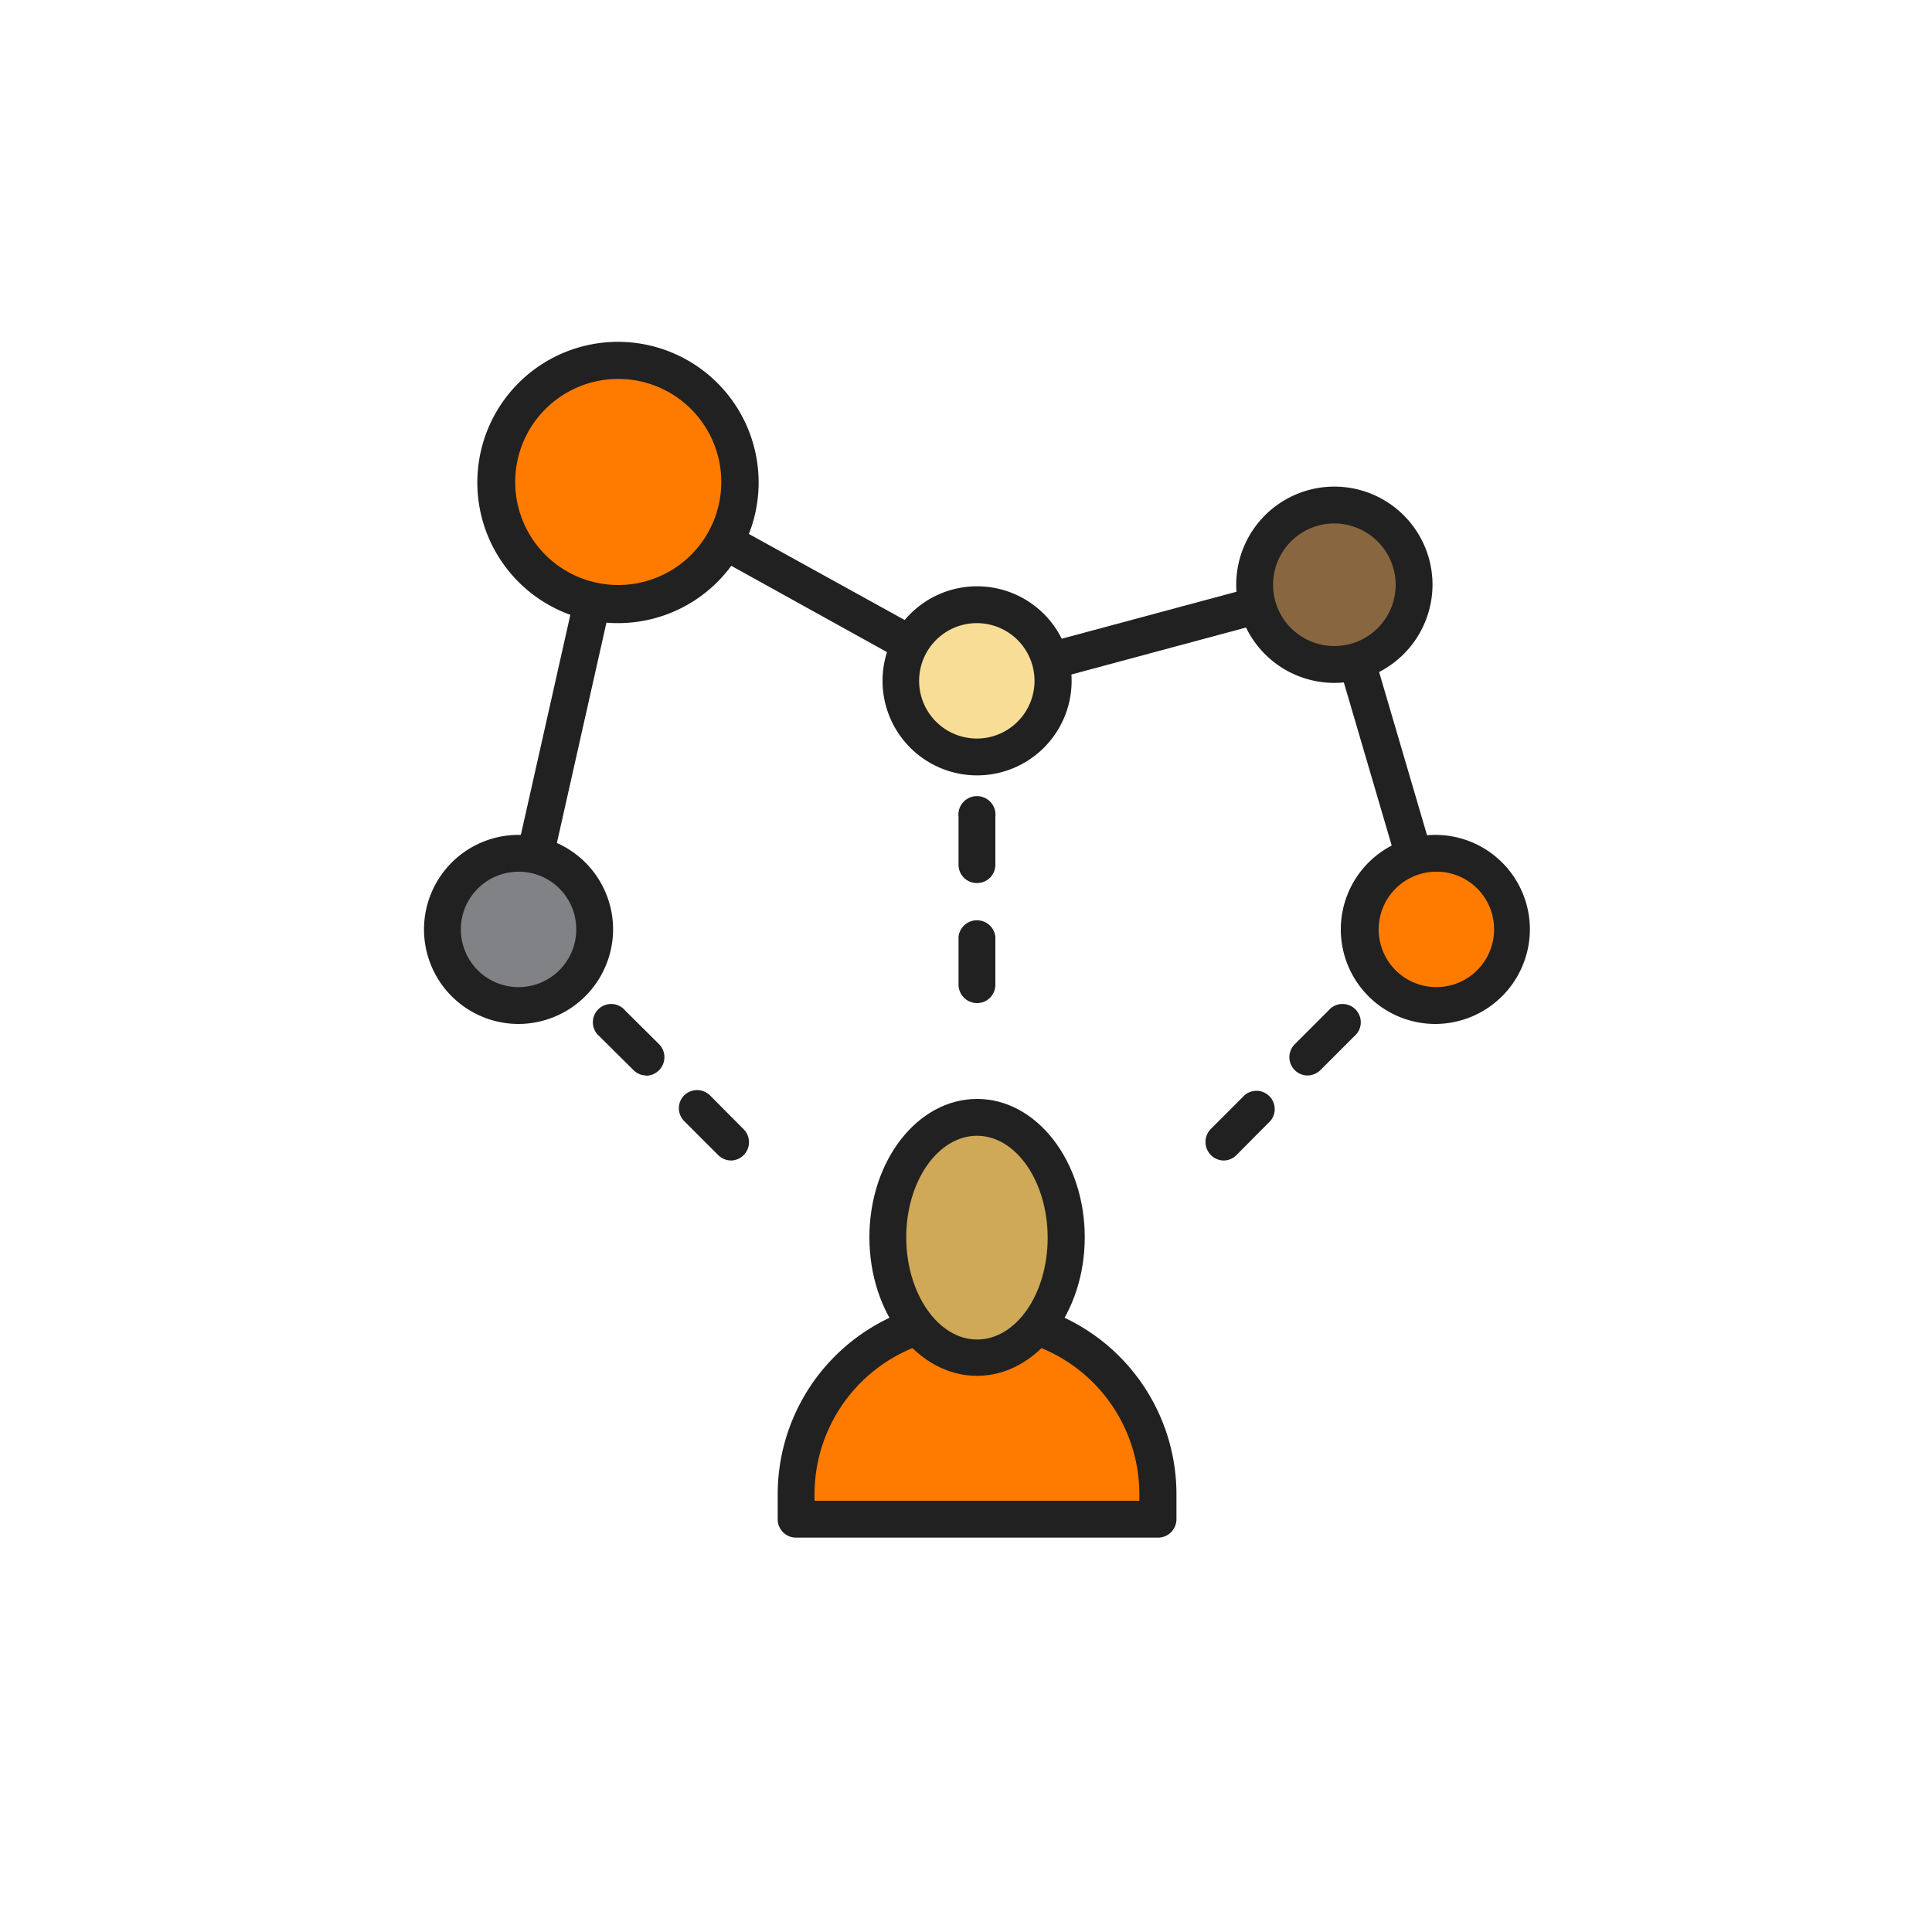 <svg xmlns="http://www.w3.org/2000/svg" id="&#x421;&#x43B;&#x43E;&#x439;_9" data-name="&#x421;&#x43B;&#x43E;&#x439; 9" viewBox="0 0 75 75"><path d="M37.93,38.94a.72.72,0,0,1-.72-.72V36.36a.72.72,0,0,1,1.43,0v1.86A.71.71,0,0,1,37.93,38.94Zm0-4.66a.71.71,0,0,1-.72-.71V31.71a.72.72,0,1,1,1.43,0v1.86A.71.71,0,0,1,37.93,34.28Zm0-4.65a.72.72,0,0,1-.72-.72V27.05a.72.72,0,1,1,1.43,0v1.86A.71.71,0,0,1,37.93,29.63Z" style="fill:#212121"></path><path d="M37.76,51.17h.34A6.85,6.85,0,0,1,45,58v1a0,0,0,0,1,0,0h-14a0,0,0,0,1,0,0V58a6.85,6.85,0,0,1,6.85-6.85Z" style="fill:#ff7b00"></path><path d="M45,59.69H30.9a.71.71,0,0,1-.71-.72V58a7.58,7.58,0,0,1,7.57-7.57h.34A7.58,7.58,0,0,1,45.67,58V59A.72.72,0,0,1,45,59.69ZM31.62,58.26H44.23V58a6.14,6.14,0,0,0-6.13-6.13h-.34A6.14,6.14,0,0,0,31.62,58Z" style="fill:#212121"></path><ellipse cx="37.93" cy="48.03" rx="3.46" ry="4.66" style="fill:#cfa858"></ellipse><path d="M37.93,53.41c-2.31,0-4.18-2.41-4.18-5.38s1.87-5.37,4.18-5.37,4.18,2.41,4.18,5.37S40.23,53.41,37.93,53.41Zm0-9.32c-1.52,0-2.75,1.77-2.75,3.94S36.41,52,37.93,52s2.74-1.77,2.74-3.95S39.44,44.09,37.93,44.09Z" style="fill:#212121"></path><line x1="20.48" y1="36.43" x2="29.08" y2="45.02" style="fill:#fff"></line><path d="M28.39,45.05a.71.71,0,0,1-.51-.21l-1.32-1.32a.71.71,0,0,1,0-1,.72.72,0,0,1,1,0l1.31,1.32a.71.71,0,0,1,0,1A.7.7,0,0,1,28.39,45.05Zm-3.3-3.3a.7.7,0,0,1-.5-.21l-1.32-1.31a.71.71,0,1,1,1-1l1.32,1.31a.72.72,0,0,1-.51,1.22ZM21.8,38.46a.7.7,0,0,1-.5-.21L20,36.94a.72.72,0,0,1,0-1,.71.71,0,0,1,1,0l1.32,1.32a.72.72,0,0,1-.51,1.22Z" style="fill:#212121"></path><line x1="55.37" y1="36.43" x2="46.78" y2="45.02" style="fill:#fff"></line><path d="M47.47,45.05A.72.72,0,0,1,47,43.83l1.32-1.32a.71.71,0,0,1,1,1L48,44.84A.7.7,0,0,1,47.47,45.05Zm3.29-3.3a.7.7,0,0,1-.5-.21.71.71,0,0,1,0-1l1.31-1.31a.71.71,0,1,1,1,1l-1.31,1.31A.73.73,0,0,1,50.76,41.75Zm3.29-3.29a.7.7,0,0,1-.5-.21.71.71,0,0,1,0-1l1.31-1.32a.72.72,0,1,1,1,1l-1.32,1.31A.71.71,0,0,1,54.05,38.46Z" style="fill:#212121"></path><path d="M55.72,36.79a.7.7,0,0,1-.68-.51L51.31,23.57l-13.2,3.55a.7.7,0,0,1-.53-.06L24.52,19.82,20.83,36.23a.72.72,0,1,1-1.4-.31l3.9-17.34a.71.71,0,0,1,1-.47L38,25.66,51.61,22a.72.72,0,0,1,.87.49l3.93,13.38a.71.71,0,0,1-.49.88A.64.64,0,0,1,55.72,36.79Z" style="fill:#212121"></path><circle cx="37.93" cy="26.43" r="2.95" style="fill:#f7dd96"></circle><path d="M37.93,30.1a3.67,3.67,0,1,1,3.67-3.67A3.67,3.67,0,0,1,37.93,30.1Zm0-5.91a2.24,2.24,0,1,0,2.23,2.24A2.24,2.24,0,0,0,37.93,24.19Z" style="fill:#212121"></path><circle cx="24.03" cy="18.73" r="4.74" style="fill:#ff7b00"></circle><path d="M24,24.19a5.46,5.46,0,1,1,5.45-5.45A5.46,5.46,0,0,1,24,24.19Zm0-9.48a4,4,0,1,0,4,4A4,4,0,0,0,24,14.71Z" style="fill:#212121"></path><circle cx="51.8" cy="22.7" r="3.1" style="fill:#88663f"></circle><path d="M51.8,26.51a3.81,3.81,0,1,1,3.81-3.81A3.82,3.82,0,0,1,51.8,26.51Zm0-6.19a2.38,2.38,0,1,0,2.38,2.38A2.39,2.39,0,0,0,51.8,20.32Z" style="fill:#212121"></path><circle cx="20.13" cy="36.08" r="2.95" style="fill:#808285"></circle><path d="M20.13,39.75a3.67,3.67,0,1,1,3.67-3.67A3.68,3.68,0,0,1,20.13,39.75Zm0-5.91a2.24,2.24,0,1,0,2.24,2.24A2.23,2.23,0,0,0,20.13,33.84Z" style="fill:#212121"></path><circle cx="55.72" cy="36.08" r="2.95" style="fill:#ff7b00"></circle><path d="M55.72,39.75a3.67,3.67,0,1,1,3.67-3.67A3.68,3.68,0,0,1,55.72,39.75Zm0-5.91A2.24,2.24,0,1,0,58,36.08,2.23,2.23,0,0,0,55.72,33.84Z" style="fill:#212121"></path></svg>
